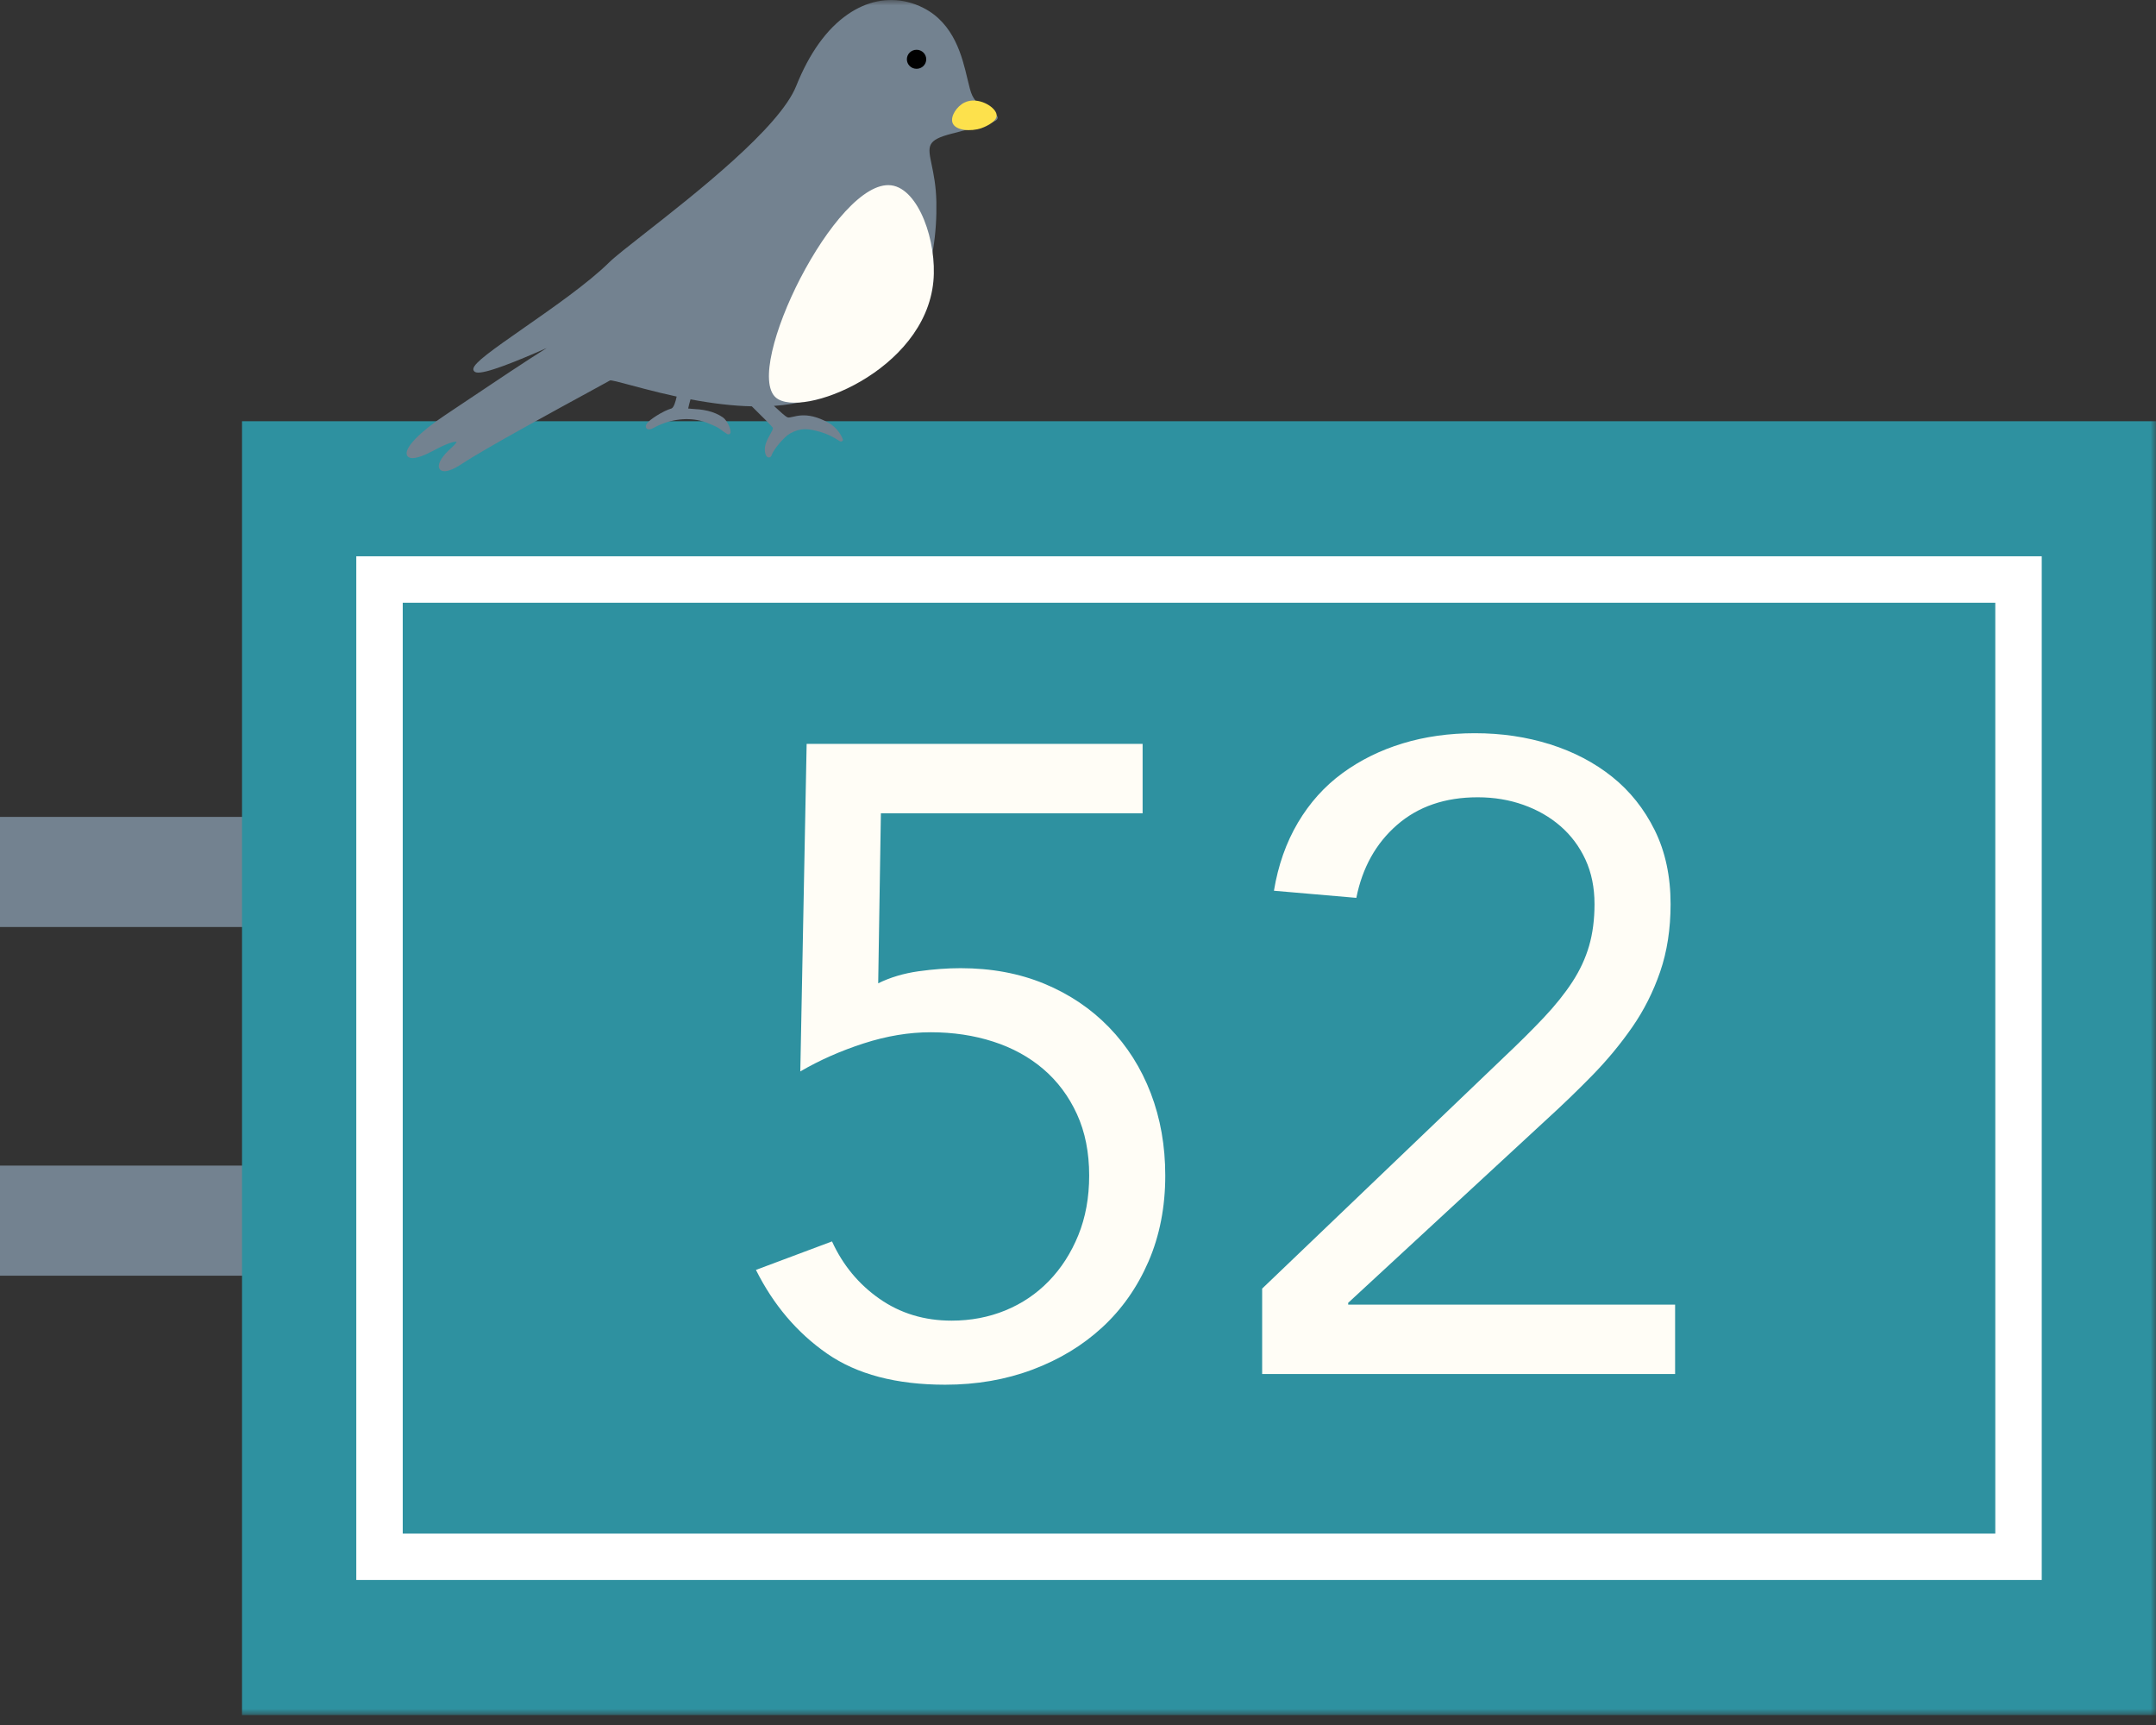 <?xml version="1.0" encoding="UTF-8"?>
<svg width="200px" height="160px" viewBox="0 0 200 160" version="1.1" xmlns="http://www.w3.org/2000/svg" xmlns:xlink="http://www.w3.org/1999/xlink">
    <rect x="0" y="0" width="200" height="160" fill="#333333" stroke="none"/>
    <!-- Generator: Sketch 52.6 (67491) - http://www.bohemiancoding.com/sketch -->
    <title>rp-pole-4</title>
    <desc>Created with Sketch.</desc>
    <defs>
        <polygon id="path-1" points="0 159.078 200 159.078 200 0 0 0"></polygon>
    </defs>
    <g id="rp-pole-4" stroke="none" stroke-width="1" fill="none" fill-rule="evenodd">
        <g id="Group-14">
            <path d="M0,75.771 L22.757,75.771 C23.481,75.771 24.068,76.347 24.068,77.061 L24.068,84.694 C24.068,85.406 23.481,85.984 22.757,85.984 L0,85.984 L0,75.771 Z" id="Fill-1" fill="#738290"></path>
            <path d="M0,118.327 L22.757,118.327 C23.481,118.327 24.068,117.75 24.068,117.037 L24.068,109.403 C24.068,108.691 23.481,108.113 22.757,108.113 L0,108.113 L0,118.327 Z" id="Fill-3" fill="#738290"></path>
            <mask id="mask-2" fill="white">
                <use xlink:href="#path-1"></use>
            </mask>
            <g id="Clip-6"></g>
            <polygon id="Fill-5" fill="#2E91A0" mask="url(#mask-2)" points="22.451 159.078 200 159.078 200 39.07 22.451 39.07"></polygon>
            <polygon id="Stroke-7" stroke="#FFFFFF" stroke-width="4.309" mask="url(#mask-2)" points="35.205 144.396 187.246 144.396 187.246 53.752 35.205 53.752"></polygon>
            <path d="M105.994,75.437 L81.715,75.437 L81.465,91.205 C82.584,90.655 83.83,90.285 85.203,90.09 C86.575,89.899 87.877,89.802 89.107,89.802 C91.966,89.802 94.555,90.285 96.879,91.247 C99.203,92.21 101.206,93.558 102.885,95.292 C104.566,97.025 105.854,99.062 106.751,101.401 C107.647,103.741 108.095,106.286 108.095,109.037 C108.095,111.955 107.576,114.61 106.542,117.004 C105.503,119.398 104.075,121.434 102.255,123.112 C100.436,124.792 98.278,126.098 95.788,127.034 C93.294,127.969 90.592,128.437 87.681,128.437 C83.145,128.437 79.49,127.474 76.718,125.548 C73.946,123.622 71.747,121.035 70.124,117.788 L77.181,115.146 C78.188,117.349 79.658,119.122 81.591,120.471 C83.524,121.82 85.749,122.494 88.269,122.494 C90.06,122.494 91.727,122.177 93.267,121.544 C94.807,120.912 96.151,120.004 97.299,118.82 C98.446,117.637 99.358,116.22 100.03,114.568 C100.701,112.917 101.037,111.074 101.037,109.037 C101.037,106.89 100.659,104.992 99.903,103.341 C99.148,101.69 98.11,100.301 96.796,99.172 C95.479,98.045 93.926,97.191 92.134,96.613 C90.342,96.035 88.409,95.746 86.337,95.746 C84.321,95.746 82.248,96.09 80.121,96.778 C77.993,97.466 76.032,98.333 74.24,99.378 L74.828,68.998 L105.994,68.998 L105.994,75.437 Z" id="Fill-8" fill="#FFFDF6" mask="url(#mask-2)"></path>
            <path d="M117.083,119.522 L139.513,98.058 C140.913,96.736 142.146,95.512 143.21,94.384 C144.273,93.256 145.155,92.155 145.855,91.082 C146.555,90.009 147.074,88.894 147.41,87.738 C147.746,86.582 147.914,85.29 147.914,83.857 C147.914,82.318 147.632,80.941 147.074,79.73 C146.514,78.52 145.743,77.488 144.764,76.635 C143.782,75.781 142.634,75.121 141.32,74.654 C140.004,74.186 138.589,73.951 137.077,73.951 C134.053,73.951 131.56,74.806 129.6,76.511 C127.639,78.217 126.379,80.474 125.819,83.28 L118.176,82.619 C118.567,80.255 119.31,78.149 120.401,76.304 C121.493,74.461 122.865,72.934 124.519,71.722 C126.169,70.512 128.032,69.59 130.105,68.957 C132.176,68.325 134.415,68.008 136.825,68.008 C139.289,68.008 141.613,68.351 143.798,69.04 C145.982,69.728 147.899,70.733 149.552,72.052 C151.204,73.374 152.52,75.024 153.501,77.006 C154.479,78.986 154.971,81.272 154.971,83.857 C154.971,86.17 154.647,88.261 154.004,90.132 C153.36,92.004 152.492,93.723 151.4,95.292 C150.309,96.861 149.075,98.346 147.704,99.75 C146.332,101.153 144.889,102.544 143.378,103.919 L125.063,120.842 L125.063,121.007 L155.39,121.007 L155.39,127.447 L117.083,127.447 L117.083,119.522 Z" id="Fill-9" fill="#FFFDF6" mask="url(#mask-2)"></path>
            <path d="M88.266,12.403 C91.833,11.48 92.474,11.289 92.544,10.96 C92.559,10.886 92.548,10.776 92.408,10.666 C92.129,10.45 91.85,10.295 91.579,10.143 C91.023,9.834 90.542,9.567 90.197,8.869 C90.033,8.54 89.902,7.982 89.748,7.336 C89.266,5.289 88.535,2.197 85.659,0.734 C85.18,0.49 84.682,0.304 84.175,0.182 C82.3,-0.272 80.387,0.125 78.642,1.331 C76.695,2.676 75.083,4.916 73.853,7.99 C72.307,11.849 64.504,17.966 59.842,21.621 C58.26,22.861 57.01,23.841 56.492,24.353 C54.58,26.241 51.29,28.536 48.645,30.38 C45.595,32.507 43.999,33.643 43.915,34.192 C43.898,34.299 43.935,34.376 43.969,34.419 C44.017,34.479 44.089,34.522 44.18,34.543 C44.937,34.727 47.92,33.516 50.711,32.282 C48.707,33.54 46.11,35.279 43.574,36.978 C42.789,37.504 42.017,38.021 41.282,38.511 C38.996,40.034 37.601,41.455 37.723,42.133 C37.754,42.303 37.876,42.423 38.065,42.469 C38.575,42.593 39.504,42.175 40.194,41.804 C41.441,41.131 42.124,40.934 42.356,40.972 C42.338,41.041 42.232,41.226 41.867,41.547 C41.043,42.27 40.615,42.95 40.719,43.365 C40.761,43.53 40.882,43.644 41.06,43.687 C41.435,43.778 42.063,43.547 42.828,43.037 C44.891,41.663 51.676,37.968 54.938,36.192 C55.842,35.7 56.449,35.368 56.601,35.28 C56.639,35.276 56.765,35.281 57.179,35.382 C57.499,35.459 57.935,35.573 58.437,35.71 C59.207,35.919 60.165,36.172 61.255,36.436 C61.77,36.561 62.274,36.676 62.77,36.782 C62.677,37.25 62.499,37.8 62.303,37.881 C62.284,37.889 62.259,37.896 62.226,37.908 C62.006,37.981 61.489,38.154 60.617,38.749 C60.266,38.988 59.861,39.331 59.914,39.611 C59.932,39.712 60.008,39.788 60.115,39.814 C60.246,39.846 60.422,39.805 60.611,39.699 C61.991,38.933 63.581,38.686 64.972,39.023 C65.182,39.074 65.389,39.139 65.586,39.216 C66.49,39.569 66.64,39.68 66.912,39.883 C67.037,39.975 67.19,40.09 67.45,40.252 C67.566,40.324 67.697,40.286 67.748,40.176 C67.87,39.911 67.482,39.006 67.052,38.709 C66.661,38.439 66.195,38.237 65.669,38.11 C65.121,37.976 64.614,37.948 64.244,37.926 C64.074,37.916 63.926,37.907 63.838,37.892 C63.874,37.691 63.976,37.313 64.053,37.041 C66.131,37.432 68.025,37.65 69.741,37.689 C70.721,38.647 71.619,39.548 71.698,39.69 C71.732,39.77 71.568,40.063 71.45,40.278 C71.303,40.542 71.135,40.844 71.03,41.176 C70.889,41.622 70.952,42.05 71.072,42.257 C71.125,42.35 71.191,42.406 71.271,42.426 C71.324,42.439 71.509,42.459 71.602,42.169 C71.735,41.741 72.709,40.523 73.314,40.193 C74.3,39.656 75.012,39.755 76.046,40.048 C76.881,40.282 77.466,40.649 77.746,40.825 C77.867,40.9 77.923,40.936 77.973,40.947 C78.036,40.962 78.097,40.946 78.139,40.903 L78.203,40.824 L78.176,40.738 C78.116,40.536 77.715,39.684 76.854,39.211 C76.357,38.937 75.879,38.744 75.432,38.635 C74.571,38.427 73.985,38.56 73.557,38.658 C73.322,38.712 73.148,38.756 73.032,38.702 C72.863,38.626 72.378,38.199 71.793,37.648 C74.046,37.495 75.942,36.979 77.507,36.098 C85.43,31.636 86.966,24.194 86.862,18.728 C86.834,17.239 86.597,16.108 86.425,15.281 C86.059,13.531 85.949,13.003 88.266,12.403 Z" id="Fill-10" fill="#738290" mask="url(#mask-2)"></path>
            <path d="M86.584,26.104 C85.791,34.439 74.292,38.88 71.971,36.874 C68.9,34.22 77.568,16.529 82.679,17.19 C85.225,17.52 86.936,22.409 86.584,26.104" id="Fill-11" fill="#FFFDF6" mask="url(#mask-2)"></path>
            <path d="M85.922,5.499 C85.922,5.987 85.52,6.382 85.023,6.382 C84.527,6.382 84.125,5.987 84.125,5.499 C84.125,5.011 84.527,4.616 85.023,4.616 C85.52,4.616 85.922,5.011 85.922,5.499" id="Fill-12" fill="#000000" mask="url(#mask-2)"></path>
            <path d="M89.462,9.514 C88.753,9.867 88.152,10.78 88.357,11.381 C88.614,12.126 90.059,12.223 91.037,11.889 C91.105,11.866 92.469,11.387 92.456,10.701 C92.442,9.937 90.709,8.893 89.462,9.514" id="Fill-13" fill="#FDE14C" mask="url(#mask-2)"></path>
        </g>
    </g>
</svg>